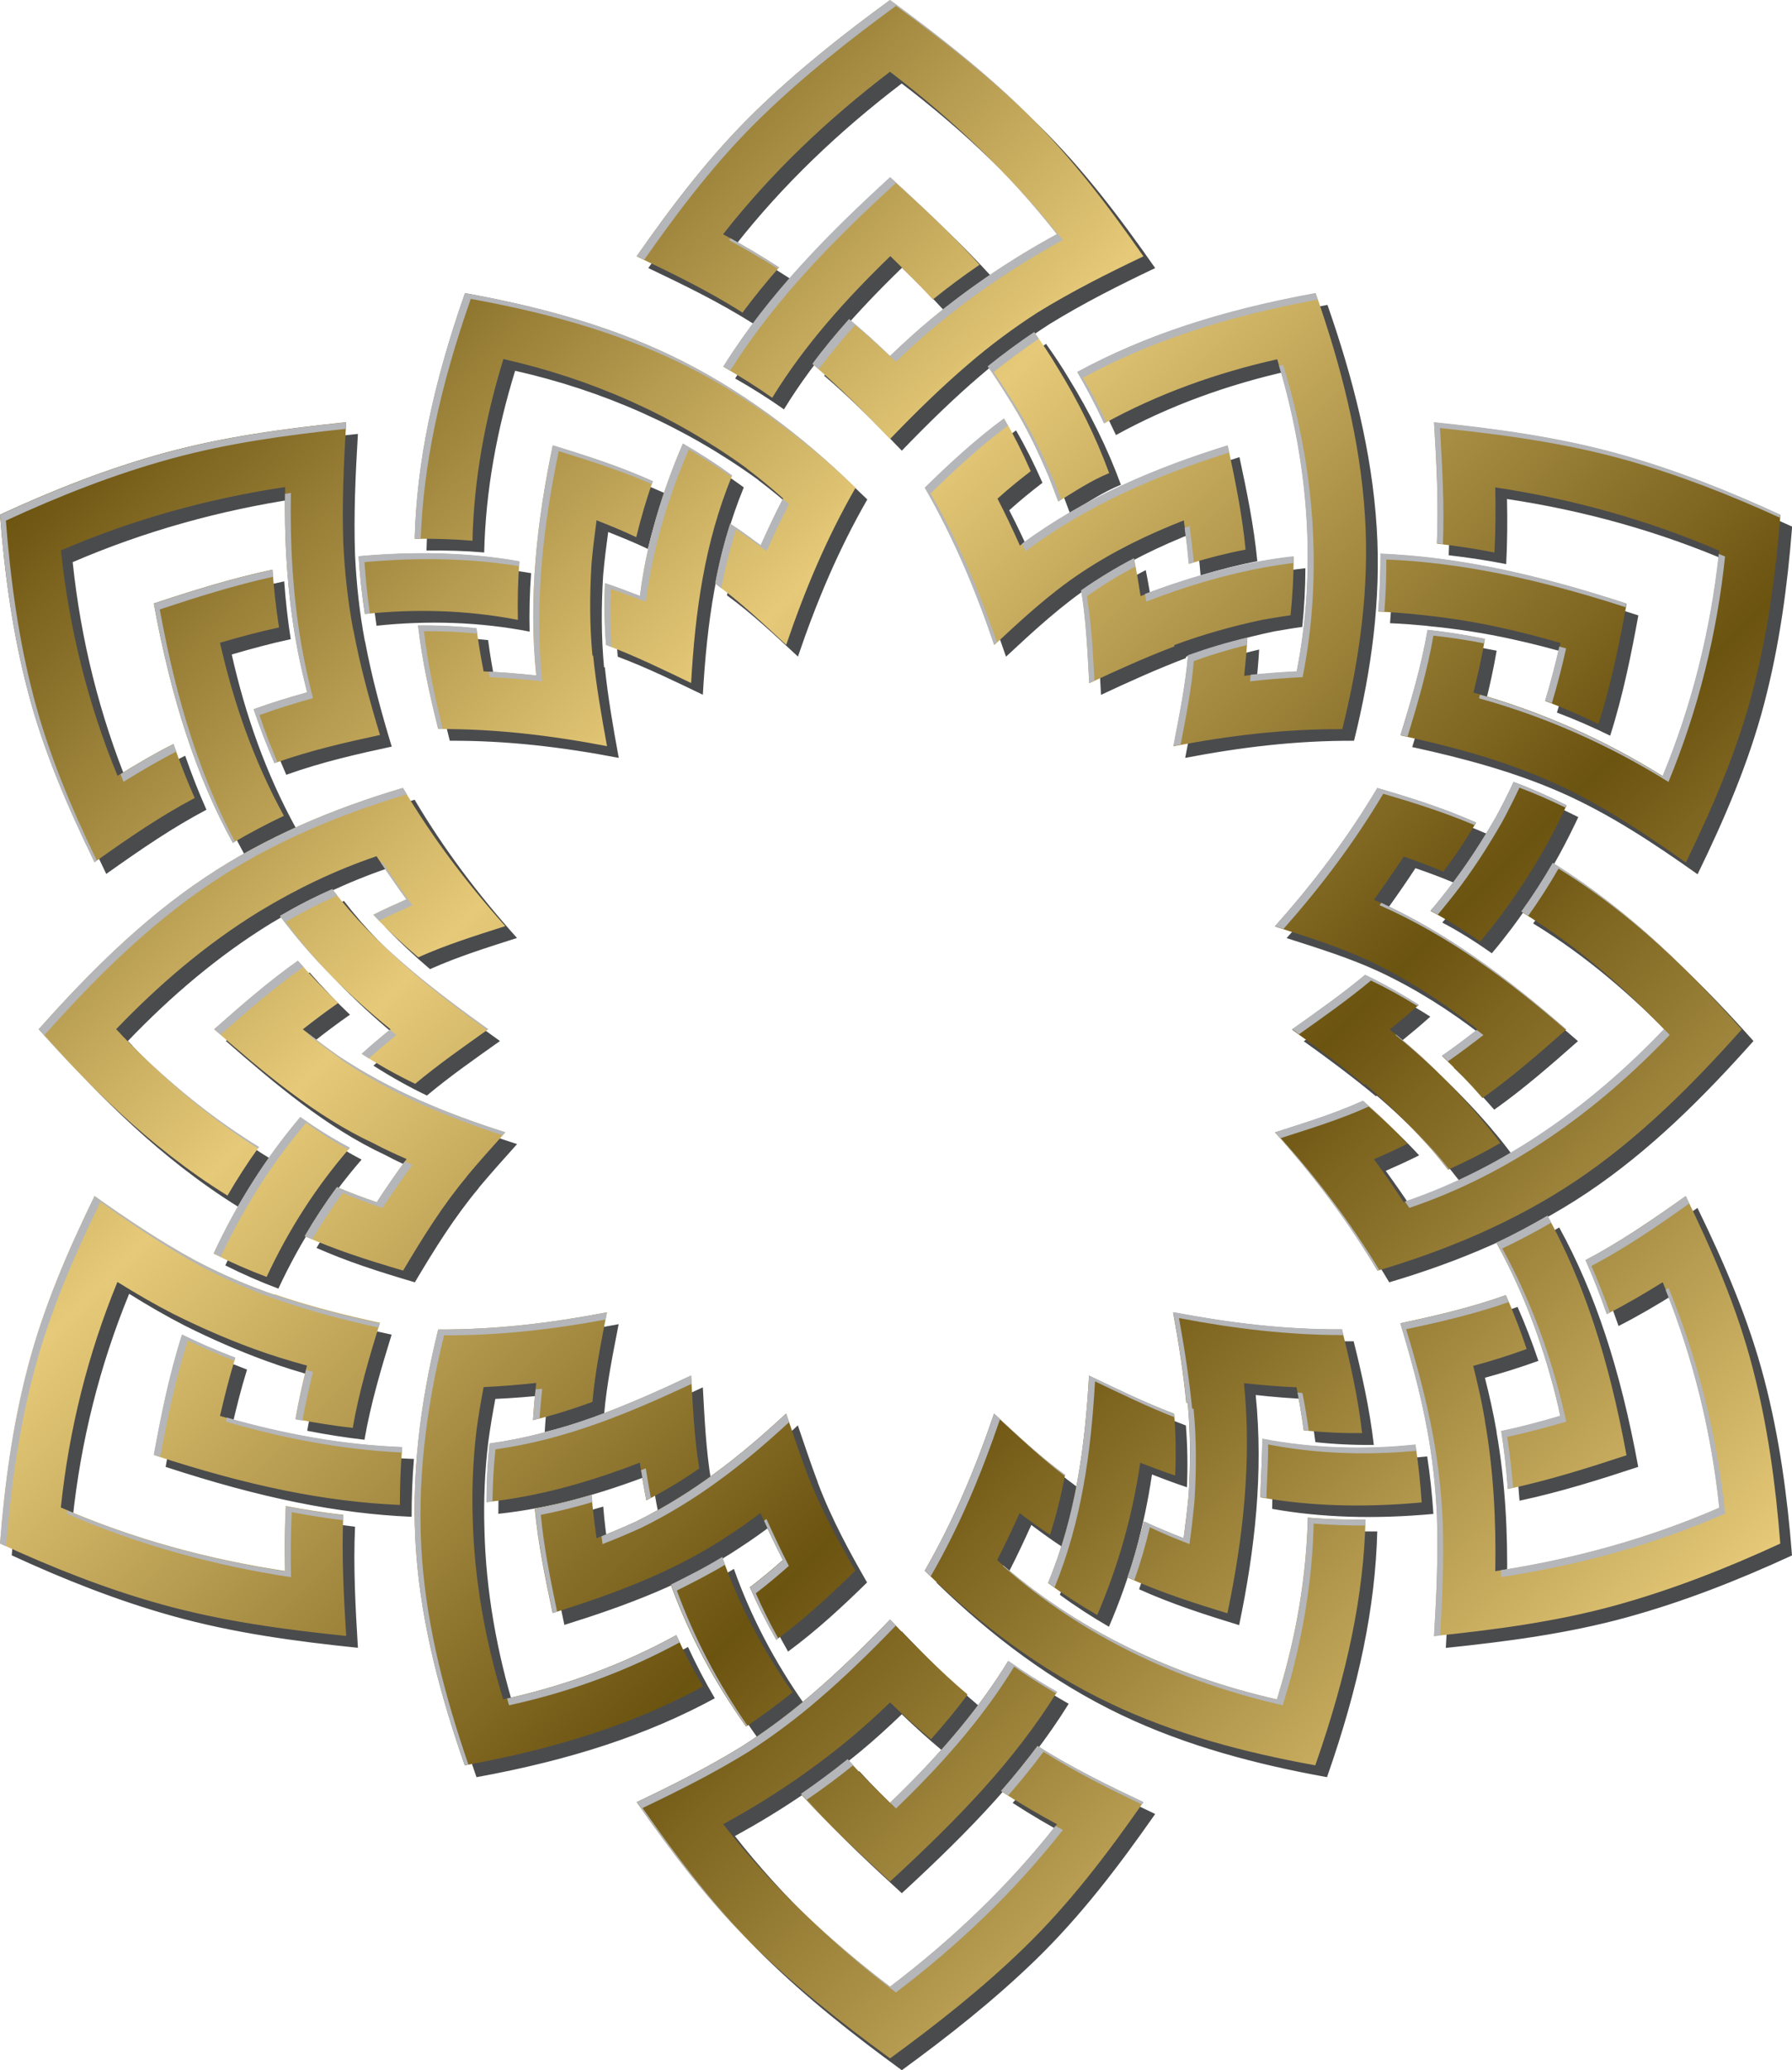 <svg xmlns="http://www.w3.org/2000/svg" xmlns:xlink="http://www.w3.org/1999/xlink" width="155.81" height="180" viewBox="0 0 155.81 180"><defs><style>.cls-1{fill:#4a4b4d;}.cls-1,.cls-2{mix-blend-mode:hard-light;}.cls-3{fill:none;isolation:isolate;}.cls-4{fill:url(#_6);}.cls-2{fill:#b4b6ba;}</style><linearGradient id="_6" x1="16.33" y1="28.43" x2="138.46" y2="150.55" gradientUnits="userSpaceOnUse"><stop offset="0" stop-color="#6b5310"></stop><stop offset=".31" stop-color="#e6ca79"></stop><stop offset=".66" stop-color="#6b5310"></stop><stop offset="1" stop-color="#e6ca79"></stop></linearGradient></defs><g class="cls-3"><g id="Layer_2"><g id="_1"><path class="cls-1" d="m131.02,137.65c6.72-1.02,13.25-2.8,19.49-5.52-.71-6.77-2.34-13.32-4.92-19.61-1.59.99-3.19,1.93-4.86,2.78-.56-1.61-1.18-3.19-1.85-4.7,2.96-1.56,5.63-3.39,8.71-5.57,2.34,4.81,4.46,9.72,5.81,14.91,1.31,5.01,2.01,10.16,2.41,15.31-4.66,2.15-9.44,4.03-14.39,5.39-5.14,1.41-10.42,2.1-15.71,2.65.22-3.67.37-7.09.25-10.52-.12-2.52-.39-5.04-.86-7.52-.59-3.18-1.44-6.24-2.32-9.16,2.89-.62,6.08-1.34,9.17-2.45.67,1.52,1.27,3.08,1.81,4.69-1.53.56-3.08,1.04-4.65,1.47.39,1.54.74,3.09,1.01,4.66v.07c.76,4.33.99,8.73.91,13.12Zm-52.61,4.2c-2.35,2.44-4.54,4.57-6.8,6.5-1.91,1.64-3.92,3.14-6.03,4.5-2.97,1.83-6.05,3.38-9.2,4.88,3.05,4.37,6.26,8.62,10.06,12.37,3.7,3.64,7.78,6.86,11.97,9.91,4.06-2.96,8.01-6.08,11.62-9.58,3.95-3.83,7.26-8.19,10.41-12.7-2.94-1.39-6.18-2.96-9.21-4.89-.96,1.29-2.01,2.59-3.18,3.93,1.58,1.03,3.21,1.98,4.87,2.88-4.2,5.36-9.09,10.01-14.51,14.13-5.42-4.12-10.31-8.77-14.51-14.13,3.88-2.12,7.54-4.57,10.94-7.38,1.23-1.02,2.41-2.1,3.57-3.21,1.15,1.11,2.34,2.18,3.56,3.2,1.11-1.25,2.19-2.54,3.18-3.89-2.45-2.07-4.72-4.4-6.75-6.52Zm33.81,6.39l-.17.56c-9-2.05-17.41-5.97-24.33-12.12.69-1.34,1.33-2.71,1.95-4.08.87.65,1.74,1.29,2.65,1.88.54-1.71.98-3.45,1.3-5.21-2.2-1.6-4.18-3.47-6.17-5.32-1.63,4.79-3.5,9.27-6.03,13.66,4.75,4.63,10.1,8.66,16.1,11.52,5.64,2.69,11.73,4.29,17.86,5.4,2.81-8.03,4.2-14.85,4.37-21.37-1.67.02-3.36-.03-5.02-.17-.12,5-.96,10.12-2.52,15.24Zm5.48-31.61c-5,.03-9.78-.56-14.68-1.49.5,2.74.9,5.33,1.14,7.85l.13.05c.25,2.66.24,5.3.08,7.97-.12,1.26-.27,2.52-.44,3.78-1.16-.46-2.32-.93-3.45-1.46-.4,1.64-.87,3.27-1.44,4.86,2.87,1.3,5.93,2.27,8.7,3.12,1.38-6.62,2.12-13.26,1.44-20.01,1.52.17,3.04.29,4.57.36.24,1.24.46,2.49.62,3.74,1.69.18,3.39.26,5.08.24-.36-3.13-1.04-6.16-1.75-9Zm-92.83-3.03c-2.38-.81-4.7-1.83-6.92-3-3.08-1.69-5.98-3.64-8.71-5.58-2.34,4.81-4.46,9.72-5.81,14.91-1.31,5.01-2.01,10.16-2.41,15.31,4.53,2.09,9.19,3.94,14,5.28,5.27,1.47,10.67,2.2,16.1,2.76-.21-3.45-.41-7-.25-10.53-1.72-.2-3.36-.45-5-.77-.1,1.88-.11,3.77-.07,5.65-6.72-1.02-13.25-2.8-19.49-5.52.71-6.77,2.34-13.32,4.92-19.61,1.59.99,3.2,1.93,4.86,2.78,2.26,1.13,4.56,2.14,6.93,3.01,1.54.57,3.11,1.05,4.69,1.48-.39,1.54-.73,3.08-1,4.64,1.67.33,3.33.59,4.98.78.54-3.13,1.45-6.18,2.36-9.14-2.98-.65-6.08-1.42-9.18-2.49Zm20.47,35.06l-.57.13c-1.57-5.13-2.52-10.42-2.65-15.79-.08-2.53.03-5.08.33-7.59.17-1.27.38-2.52.62-3.77,1.53-.07,3.05-.19,4.57-.36-.11,1.08-.22,2.16-.28,3.24,1.76-.43,3.48-.97,5.17-1.59.23-2.62.76-5.2,1.26-7.79-4.9.94-9.68,1.51-14.67,1.49-1.57,6.37-2.41,12.92-1.91,19.49.48,6.32,2.14,12.45,4.22,18.41,8.28-1.51,14.9-3.7,20.72-6.86-.85-1.44-1.63-2.94-2.33-4.46-4.48,2.46-9.34,4.29-14.49,5.46Zm25.76-19.78c-.62-1.63-1.16-3.29-1.73-4.94-4.03,3.75-8.09,6.93-13.04,9.39-1.13.52-2.28,1-3.44,1.45-.18-1.26-.34-2.51-.44-3.78-1.62.49-3.28.91-4.93,1.24.29,3.05.92,6.09,1.55,9.05,5.34-1.66,10.75-3.67,15.41-6.82.91-.59,1.79-1.22,2.66-1.88.62,1.38,1.26,2.74,1.95,4.08-.93.83-1.89,1.62-2.87,2.38.67,1.54,1.44,3.06,2.3,4.56,2.54-1.87,4.8-3.98,6.87-6.01-1.47-2.56-3.1-5.52-4.3-8.72ZM31.73,55.78c-.47-2.48-.74-5.01-.86-7.53-.12-3.43.03-6.85.25-10.52-5.29.55-10.57,1.25-15.71,2.65-4.95,1.35-9.74,3.24-14.39,5.39.4,5.16,1.1,10.3,2.41,15.31,1.35,5.19,3.47,10.1,5.81,14.91,3.07-2.18,5.75-4.02,8.71-5.58-.67-1.51-1.29-3.09-1.85-4.7-1.67.84-3.27,1.79-4.86,2.77-2.59-6.29-4.21-12.84-4.92-19.6,6.25-2.69,12.76-4.5,19.49-5.52-.09,4.41.16,8.84.91,13.19.27,1.57.62,3.12,1.01,4.66-1.57.44-3.12.91-4.65,1.47.54,1.61,1.14,3.17,1.81,4.69,3.09-1.11,6.28-1.83,9.17-2.45-.88-2.91-1.73-5.98-2.32-9.16Zm-20.19,35.17l-.42-.43c3.73-3.89,7.82-7.39,12.42-10.22,3.24-1.97,6.63-3.6,10.22-4.82.83,1.27,1.7,2.52,2.59,3.75-.97.43-1.93.86-2.88,1.34,1.23,1.3,2.54,2.53,3.92,3.7,2.45-1.1,5.01-1.89,7.56-2.71-3.38-3.79-6.31-7.66-8.9-12.02-6.06,1.8-11.94,4.26-17.2,7.79-5.46,3.65-10.12,8.31-14.47,13.2,4.08,4.58,9.56,10.22,16.42,14.46.84-1.45,1.75-2.86,2.73-4.22-4.21-2.58-8.24-5.88-11.99-9.8Zm30.07,12.35c1.09-1.3,2.22-2.56,3.35-3.82-5.21-1.67-9.94-3.61-14.52-6.65-1.05-.74-2.08-1.52-3.09-2.31,1.01-.79,2.03-1.56,3.08-2.29-1.23-1.16-2.4-2.4-3.51-3.67-2.56,1.81-4.96,3.91-7.28,5.96,4.22,3.68,8.74,7.53,13.85,9.91.93.5,1.9.94,2.88,1.37-.89,1.23-1.76,2.48-2.59,3.75-1.17-.39-2.32-.83-3.45-1.31-1.02,1.37-1.95,2.79-2.81,4.27,2.61,1.16,5.35,2.05,8.55,2.99,1.71-2.88,3.44-5.67,5.56-8.2Zm36.8-64.11c2.35-2.44,4.54-4.57,6.8-6.5,1.9-1.64,3.92-3.14,6.03-4.5,2.97-1.83,6.05-3.38,9.2-4.88-3.05-4.37-6.26-8.62-10.07-12.36-3.7-3.64-7.78-6.86-11.97-9.92-4.06,2.96-8.01,6.09-11.62,9.59-3.95,3.83-7.27,8.19-10.41,12.69,2.94,1.4,6.18,2.96,9.21,4.89.96-1.3,2.01-2.59,3.18-3.93-1.58-1.03-3.21-1.98-4.87-2.88,4.2-5.36,9.1-10,14.51-14.13,5.41,4.13,10.31,8.77,14.51,14.13-3.88,2.11-7.54,4.57-10.94,7.38-1.23,1.02-2.41,2.1-3.57,3.21-1.15-1.11-2.34-2.18-3.56-3.2-1.11,1.25-2.19,2.54-3.18,3.89,2.45,2.08,4.72,4.4,6.75,6.52Zm-12.5,2.54c1.1.83,2.17,1.71,3.2,2.63-.7,1.34-1.33,2.71-1.95,4.08-.87-.65-1.74-1.29-2.65-1.88-.54,1.71-.98,3.45-1.3,5.21,2.2,1.6,4.18,3.48,6.17,5.32,1.63-4.79,3.51-9.27,6.03-13.66-4.75-4.62-10.1-8.66-16.1-11.52-5.64-2.69-11.73-4.29-17.86-5.4-2.81,8.03-4.21,14.85-4.37,21.36,1.76-.02,3.43.03,5.02.17.12-5.38,1.11-10.67,2.69-15.8,7.69,1.74,14.75,4.86,21.14,9.49Zm-26.79,22.68c5-.02,9.77.55,14.68,1.49-.5-2.7-.94-5.29-1.21-7.87l-.07-.02c-.25-2.65-.24-5.31-.08-7.97.11-1.26.27-2.52.44-3.78,1.16.46,2.32.93,3.45,1.47.4-1.64.87-3.27,1.44-4.86-2.87-1.3-5.93-2.27-8.7-3.12-1.38,6.62-2.13,13.26-1.44,20.01-1.52-.17-3.04-.29-4.57-.36-.24-1.24-.46-2.49-.62-3.74-1.69-.18-3.39-.26-5.08-.24.36,3.13,1.04,6.16,1.75,9Zm17.65-12.35l-.11.78c-1.01-.39-2.01-.77-3.04-1.11-.08,1.82-.05,3.63.09,5.37,2.53.95,4.97,2.14,7.4,3.31.36-6.26,1.16-12.18,3.56-18.03-1.36-1-2.8-1.93-4.27-2.78-1.82,4.22-3.04,8.4-3.63,12.46Zm-24.03,2.35c4.43-.47,8.93-.34,13.31.51-.04-1.68,0-3.38.13-5.08-4.26-.75-8.91-.9-13.98-.44.11,1.7.29,3.38.54,5.01Zm-7.03,17.56c-2.59-4.72-4.38-9.81-5.56-15.06,1.7-.5,3.4-.96,5.13-1.33-.25-1.6-.44-3.26-.57-5.03-3.52.75-6.9,1.81-10.32,2.94,1.55,8.47,3.74,15.12,6.87,20.82,1.43-.84,2.92-1.63,4.44-2.35Zm4.2,6.37c-1.55.68-3.07,1.46-4.55,2.33,2.75,3.71,6.04,6.94,9.62,9.85-.85.69-1.7,1.4-2.51,2.14,1.56,1,3.09,1.85,4.65,2.6,2.03-1.7,4.2-3.21,6.35-4.74-5.03-3.6-9.82-7.29-13.56-12.18Zm-5.71,33.72c1.92-4.14,4.36-7.91,7.24-11.23-1.36-.71-2.79-1.59-4.31-2.67-2.97,3.51-5.51,7.5-7.54,11.87,1.47.74,3.02,1.42,4.61,2.02Zm11.59,19.82c0-1.66.06-3.34.2-5.02-5.39-.2-10.68-1.21-15.84-2.72.39-1.7.81-3.38,1.33-5.05-1.62-.62-3.18-1.29-4.63-2-1.14,3.57-1.86,7.23-2.45,10.46,8.28,2.71,14.93,4.06,21.39,4.34Zm7.8-5.34c-.18,1.71-.27,3.42-.26,5.09,4.6-.49,9.02-1.77,13.32-3.43.17,1.1.35,2.19.57,3.28,1.62-.84,3.16-1.77,4.6-2.77-.44-2.67-.56-5.38-.71-8.08-5.64,2.66-11.26,5.05-17.53,5.91Zm22.3,24.61c1.37-.92,2.73-1.92,4.04-2.98-2.54-3.62-4.64-7.57-6.12-11.75-1.44.89-2.95,1.65-4.46,2.4,1.58,4.32,3.78,8.46,6.54,12.32Zm12.96,6.2l-.44.43c-1.26-1.23-2.51-2.47-3.7-3.77-1.3,1.05-2.67,2.06-4.06,3.02,2.49,2.73,5.25,5.29,7.76,7.59,6.01-5.53,10.8-10.51,14.51-16.47-1.46-.83-2.88-1.73-4.25-2.69-2.38,3.89-5.6,7.79-9.83,11.9Zm13.3-18.68c1.36,1,2.8,1.93,4.27,2.78,1.83-4.25,3.07-8.66,3.74-13.24,1.01.39,2.01.77,3.04,1.11.08-1.82.05-3.62-.09-5.37-2.53-.95-4.96-2.15-7.4-3.31-.36,6.26-1.16,12.18-3.56,18.03Zm31.94-12.03c-4.57.48-9.1.31-13.32-.51.01,1.69-.14,3.38-.16,5.07,4.27.76,8.93.91,14.02.44-.11-1.7-.29-3.38-.54-5.01Zm12.46-3.08l.13.58c-1.7.5-3.4.96-5.13,1.32.25,1.6.44,3.26.57,5.03,3.53-.75,7.02-1.85,10.32-2.94-1.55-8.47-3.74-15.12-6.87-20.82-1.43.84-2.92,1.63-4.44,2.35,2.41,4.38,4.23,9.25,5.43,14.48Zm-6.85-25.39c-1.66-1.95-3.44-3.76-5.33-5.49-.82-.74-1.66-1.45-2.52-2.15.85-.69,1.7-1.4,2.51-2.13-1.5-.96-3.05-1.83-4.65-2.6-2.03,1.69-4.19,3.21-6.35,4.74,2.16,1.54,4.26,3.11,6.27,4.78l.09-.04c2.02,1.72,3.89,3.57,5.66,5.55.53.61,1.04,1.24,1.54,1.89,1.56-.7,3.08-1.47,4.55-2.32-.55-.75-1.14-1.49-1.77-2.22Zm1.44-26.19c-1.27,2.22-2.65,4.35-4.22,6.37-.5.63-.99,1.27-1.52,1.87,1.32.69,2.72,1.55,4.31,2.67.61-.71,1.19-1.46,1.76-2.21,1.5-2.02,2.89-4.14,4.1-6.35.58-1.06,1.13-2.16,1.66-3.28-1.5-.76-3.02-1.44-4.6-2.03-.47,1.01-.97,2-1.49,2.96Zm-7.04-17.55c2.51.24,5.01.62,7.47,1.17,1.73.38,3.43.82,5.13,1.32-.39,1.7-.81,3.38-1.33,5.04,1.57.59,3.12,1.27,4.63,2.01,1.14-3.57,1.86-7.23,2.45-10.46-8.28-2.71-14.93-4.06-21.39-4.34,0,1.67-.06,3.36-.2,5.02,1.07.04,2.16.13,3.24.23Zm-13.44-4.6c-3.59.65-7.07,1.7-10.47,3.01-.17-1.09-.35-2.19-.57-3.27-1.59.83-3.12,1.76-4.59,2.79.44,2.67.55,5.37.7,8.06,2.45-1.15,4.89-2.25,7.39-3.2v-.12c2.52-.93,5.07-1.65,7.68-2.2.8-.13,1.61-.28,2.43-.39.17-1.68.27-3.38.27-5.1-.94.1-1.88.24-2.83.41Zm-21.62-13.65c1.22,1.97,2.22,4.07,3.13,6.2.3.77.6,1.53.86,2.25,1.4-.87,2.9-1.86,4.43-2.48-1.18-3.22-2.73-6.33-4.53-9.24-.61-1.03-1.28-2.03-1.98-3.01-1.37.92-2.72,1.92-4.04,2.98.63.9,1.21,1.81,1.77,2.73,0,0,.36.57.36.57Zm-20.88-.58c2.81-4.59,6.42-8.59,10.27-12.32,1.26,1.23,2.51,2.47,3.7,3.77,1.3-1.05,2.67-2.07,4.06-3.02-2.36-2.6-4.92-5-7.76-7.59-5.2,4.76-10.51,10.05-14.51,16.47,1.46.83,2.89,1.73,4.25,2.69Zm87.66,10.19c-4.53-2.09-9.19-3.94-14.01-5.28-5.27-1.47-10.67-2.2-16.1-2.76.21,3.45.41,7,.25,10.53,1.72.2,3.37.45,5,.77.1-1.89.11-3.77.07-5.66,6.72,1.01,13.24,2.82,19.49,5.52-.71,6.76-2.33,13.32-4.92,19.6-5.15-3.21-10.62-5.64-16.47-7.27.39-1.54.73-3.09,1-4.66-1.67-.34-3.33-.6-4.98-.78-.54,3.14-1.45,6.19-2.36,9.16,4.41.96,8.8,2.13,12.94,3.95,4.24,1.87,8.1,4.44,11.87,7.11,2.34-4.81,4.46-9.72,5.81-14.91,1.31-5.01,2.01-10.16,2.41-15.31Zm-22.51,34.51c4.6,2.81,8.69,6.34,12.41,10.22-6.34,6.65-13.89,12.08-22.64,15.04-.83-1.27-1.7-2.52-2.59-3.75.97-.43,1.95-.87,2.9-1.35-1.18-1.28-2.45-2.5-3.86-3.72-2.47,1.12-5.07,1.92-7.64,2.74,3.38,3.79,6.31,7.66,8.9,12.02,6.06-1.79,11.93-4.26,17.2-7.78,5.46-3.65,10.12-8.32,14.47-13.2-4.08-4.58-9.56-10.22-16.42-14.46-.85,1.48-1.77,2.9-2.73,4.23Zm-4.45,9.73l.64.5c-1.02.79-2.04,1.57-3.1,2.3,1.24,1.17,2.43,2.4,3.52,3.66,2.56-1.81,4.96-3.91,7.28-5.96-5.12-4.47-10.48-8.53-16.72-11.29.89-1.23,1.76-2.48,2.59-3.75,1.17.4,2.32.83,3.45,1.31.98-1.3,1.92-2.7,2.84-4.26-2.9-1.29-5.91-2.22-8.58-3-2.6,4.37-5.53,8.23-8.91,12.03,2.73.88,5.47,1.72,8.07,2.93,3.17,1.49,6.15,3.38,8.91,5.53Zm-31.85-52.19c4.72-2.6,9.8-4.41,15.06-5.59,2.71,8.81,3.49,18.08,1.7,27.16-1.53.07-3.05.19-4.57.36.11-1.09.22-2.19.28-3.29-1.69.39-3.42.91-5.16,1.53-.23,2.66-.77,5.28-1.27,7.89,4.9-.94,9.68-1.51,14.68-1.49,1.51-6.09,2.37-12.29,1.97-18.56-.42-6.62-2.1-13.09-4.28-19.34-8.28,1.51-14.9,3.7-20.72,6.86.81,1.37,1.59,2.87,2.33,4.46Zm-15.57,5.6c2.52,4.39,4.41,8.87,6.03,13.66,2.42-2.25,4.82-4.48,7.58-6.31,2.79-1.86,5.78-3.31,8.9-4.53.18,1.26.34,2.52.44,3.78,1.66-.51,3.31-.93,4.93-1.24-.29-3.05-.92-6.1-1.55-9.05-6.47,2.01-12.62,4.63-18.07,8.7-.62-1.38-1.25-2.74-1.95-4.08.93-.84,1.9-1.63,2.89-2.39-.74-1.69-1.5-3.19-2.3-4.56-2.54,1.88-4.81,3.99-6.88,6.02Z"></path><path class="cls-4" d="m130,136.62c6.72-1.02,13.25-2.8,19.49-5.52-.71-6.77-2.34-13.32-4.92-19.61-1.59.99-3.19,1.93-4.86,2.78-.56-1.61-1.18-3.19-1.85-4.7,2.96-1.56,5.63-3.39,8.71-5.57,2.34,4.81,4.46,9.72,5.81,14.91,1.31,5.01,2.01,10.16,2.41,15.31-4.66,2.15-9.44,4.03-14.39,5.39-5.14,1.41-10.42,2.1-15.71,2.65.22-3.67.37-7.09.25-10.52-.12-2.52-.39-5.04-.86-7.52-.59-3.18-1.44-6.24-2.32-9.16,2.89-.62,6.08-1.34,9.17-2.45.67,1.52,1.27,3.08,1.81,4.69-1.53.56-3.08,1.04-4.65,1.47.39,1.54.74,3.09,1.01,4.66v.07c.76,4.33.99,8.73.91,13.12Zm-52.61,4.2c-2.35,2.44-4.54,4.57-6.8,6.5-1.91,1.64-3.92,3.14-6.03,4.5-2.97,1.83-6.05,3.38-9.2,4.88,3.05,4.37,6.26,8.62,10.06,12.37,3.7,3.64,7.78,6.86,11.97,9.91,4.06-2.96,8.01-6.08,11.62-9.58,3.95-3.83,7.26-8.19,10.41-12.7-2.94-1.39-6.18-2.96-9.21-4.89-.96,1.29-2.01,2.59-3.18,3.93,1.58,1.03,3.21,1.98,4.87,2.88-4.2,5.36-9.09,10.01-14.51,14.13-5.42-4.12-10.31-8.77-14.51-14.13,3.88-2.12,7.54-4.57,10.94-7.38,1.23-1.02,2.41-2.1,3.57-3.21,1.15,1.11,2.34,2.18,3.56,3.2,1.11-1.25,2.19-2.54,3.18-3.89-2.45-2.07-4.72-4.4-6.75-6.52Zm33.81,6.39l-.17.56c-9-2.05-17.41-5.97-24.33-12.12.69-1.34,1.33-2.71,1.95-4.08.87.65,1.74,1.29,2.65,1.88.54-1.71.98-3.45,1.3-5.21-2.2-1.6-4.18-3.47-6.17-5.32-1.63,4.79-3.51,9.27-6.03,13.66,4.75,4.63,10.1,8.66,16.1,11.52,5.64,2.69,11.73,4.29,17.86,5.4,2.81-8.03,4.21-14.85,4.37-21.37-1.67.02-3.36-.03-5.02-.17-.12,5-.96,10.12-2.52,15.24Zm5.48-31.61c-5,.03-9.78-.56-14.68-1.49.5,2.74.9,5.33,1.14,7.85l.13.05c.25,2.66.24,5.3.08,7.97-.12,1.26-.27,2.52-.44,3.78-1.16-.45-2.32-.93-3.45-1.46-.4,1.64-.87,3.27-1.44,4.86,2.87,1.3,5.93,2.27,8.7,3.12,1.38-6.62,2.12-13.26,1.44-20.01,1.52.17,3.04.29,4.57.36.24,1.24.46,2.49.62,3.74,1.69.18,3.39.26,5.08.24-.36-3.13-1.04-6.16-1.75-9Zm-92.83-3.03c-2.38-.81-4.7-1.83-6.92-3-3.08-1.69-5.98-3.64-8.71-5.58-2.34,4.81-4.46,9.72-5.81,14.91-1.31,5.01-2.01,10.16-2.41,15.31,4.53,2.09,9.19,3.94,14,5.28,5.27,1.47,10.67,2.2,16.1,2.76-.21-3.45-.41-7-.25-10.53-1.72-.2-3.36-.45-5-.77-.1,1.88-.11,3.77-.07,5.65-6.72-1.02-13.25-2.8-19.49-5.52.71-6.77,2.34-13.32,4.92-19.61,1.59.99,3.2,1.93,4.86,2.78,2.26,1.13,4.56,2.14,6.93,3.01,1.54.57,3.11,1.05,4.69,1.48-.39,1.54-.73,3.08-1,4.64,1.67.33,3.33.59,4.98.78.54-3.13,1.45-6.18,2.36-9.14-2.98-.65-6.08-1.42-9.18-2.49Zm20.47,35.06l-.57.13c-1.57-5.13-2.52-10.42-2.65-15.79-.08-2.53.03-5.08.33-7.59.17-1.27.38-2.52.62-3.77,1.53-.07,3.05-.19,4.57-.36-.11,1.08-.22,2.16-.28,3.24,1.76-.43,3.48-.97,5.17-1.59.23-2.62.76-5.2,1.26-7.79-4.9.94-9.68,1.51-14.67,1.49-1.57,6.37-2.41,12.92-1.91,19.49.48,6.31,2.14,12.45,4.22,18.41,8.28-1.51,14.9-3.7,20.72-6.86-.85-1.44-1.63-2.94-2.33-4.46-4.48,2.46-9.34,4.29-14.49,5.46Zm25.76-19.78c-.62-1.63-1.16-3.29-1.73-4.94-4.03,3.75-8.09,6.93-13.04,9.39-1.13.52-2.28,1-3.44,1.45-.18-1.26-.34-2.51-.44-3.78-1.62.49-3.28.91-4.93,1.24.29,3.05.92,6.09,1.55,9.05,5.34-1.66,10.75-3.67,15.41-6.82.91-.59,1.79-1.22,2.66-1.88.62,1.38,1.26,2.74,1.95,4.08-.93.83-1.89,1.62-2.87,2.38.67,1.54,1.44,3.06,2.3,4.56,2.54-1.87,4.8-3.98,6.87-6.01-1.47-2.56-3.1-5.52-4.3-8.72ZM30.71,54.76c-.47-2.48-.74-5.01-.86-7.53-.12-3.43.03-6.85.25-10.52-5.29.55-10.57,1.25-15.71,2.65-4.95,1.35-9.74,3.24-14.39,5.39.4,5.16,1.1,10.3,2.41,15.31,1.35,5.19,3.47,10.1,5.81,14.91,3.07-2.18,5.75-4.02,8.71-5.58-.67-1.51-1.29-3.09-1.85-4.7-1.67.84-3.27,1.79-4.86,2.77-2.59-6.29-4.21-12.84-4.92-19.6,6.25-2.69,12.76-4.5,19.49-5.51-.09,4.41.16,8.84.91,13.19.27,1.57.62,3.12,1.01,4.66-1.57.44-3.12.91-4.65,1.47.54,1.61,1.14,3.17,1.81,4.69,3.09-1.11,6.28-1.83,9.17-2.45-.88-2.91-1.73-5.98-2.32-9.16Zm-20.19,35.17l-.42-.44c3.73-3.89,7.82-7.39,12.42-10.22,3.24-1.97,6.63-3.6,10.22-4.82.83,1.27,1.7,2.52,2.59,3.75-.97.43-1.93.86-2.88,1.34,1.23,1.3,2.54,2.53,3.92,3.7,2.45-1.1,5.01-1.89,7.56-2.71-3.38-3.79-6.31-7.66-8.9-12.02-6.06,1.8-11.94,4.26-17.2,7.79-5.46,3.65-10.12,8.31-14.47,13.2,4.08,4.58,9.56,10.22,16.42,14.46.84-1.45,1.75-2.86,2.73-4.22-4.21-2.58-8.24-5.88-11.99-9.8Zm30.07,12.35c1.09-1.3,2.22-2.56,3.35-3.82-5.21-1.67-9.94-3.61-14.52-6.65-1.05-.74-2.08-1.52-3.09-2.31,1.01-.79,2.03-1.56,3.08-2.29-1.23-1.16-2.4-2.4-3.51-3.67-2.56,1.81-4.96,3.91-7.28,5.96,4.22,3.68,8.74,7.53,13.85,9.91.93.5,1.9.94,2.88,1.37-.89,1.23-1.76,2.48-2.59,3.75-1.17-.39-2.32-.83-3.45-1.31-1.02,1.37-1.95,2.79-2.81,4.27,2.61,1.16,5.35,2.05,8.55,2.99,1.71-2.88,3.44-5.67,5.56-8.2Zm36.8-64.11c2.35-2.44,4.54-4.57,6.8-6.5,1.9-1.64,3.92-3.14,6.03-4.5,2.97-1.83,6.05-3.38,9.2-4.88-3.05-4.37-6.26-8.62-10.07-12.36-3.7-3.64-7.78-6.86-11.97-9.92-4.06,2.96-8.01,6.09-11.62,9.59-3.95,3.83-7.27,8.19-10.41,12.69,2.94,1.4,6.18,2.96,9.21,4.89.96-1.3,2.01-2.59,3.18-3.93-1.58-1.03-3.21-1.98-4.87-2.88,4.2-5.36,9.1-10,14.51-14.13,5.41,4.13,10.31,8.77,14.51,14.13-3.88,2.11-7.54,4.57-10.94,7.38-1.23,1.02-2.41,2.1-3.57,3.21-1.15-1.11-2.34-2.18-3.56-3.2-1.11,1.25-2.19,2.54-3.18,3.89,2.45,2.08,4.72,4.4,6.75,6.52Zm-12.5,2.54c1.1.83,2.17,1.71,3.2,2.63-.7,1.34-1.33,2.71-1.95,4.08-.87-.65-1.74-1.29-2.65-1.88-.54,1.71-.98,3.45-1.3,5.21,2.2,1.6,4.18,3.48,6.17,5.32,1.63-4.79,3.51-9.27,6.03-13.66-4.75-4.62-10.1-8.66-16.1-11.52-5.64-2.69-11.73-4.29-17.86-5.4-2.81,8.03-4.2,14.85-4.37,21.36,1.76-.02,3.43.03,5.02.17.12-5.37,1.11-10.67,2.69-15.8,7.69,1.74,14.75,4.86,21.14,9.49Zm-26.79,22.68c5-.02,9.77.55,14.68,1.49-.5-2.7-.94-5.29-1.21-7.87l-.06-.02c-.25-2.65-.24-5.31-.08-7.97.11-1.26.27-2.52.44-3.78,1.16.46,2.32.93,3.45,1.47.4-1.64.87-3.27,1.44-4.86-2.87-1.3-5.93-2.27-8.7-3.12-1.38,6.62-2.13,13.26-1.44,20.01-1.52-.17-3.04-.29-4.57-.36-.24-1.24-.46-2.49-.62-3.74-1.69-.18-3.39-.26-5.08-.24.36,3.13,1.04,6.16,1.75,9Zm17.65-12.35l-.11.78c-1.01-.39-2.01-.77-3.04-1.11-.08,1.82-.05,3.63.09,5.37,2.53.95,4.97,2.14,7.4,3.31.36-6.26,1.16-12.18,3.56-18.03-1.36-1-2.8-1.93-4.28-2.78-1.82,4.22-3.04,8.4-3.63,12.46Zm-24.03,2.35c4.43-.47,8.93-.34,13.31.51-.04-1.68,0-3.38.13-5.08-4.26-.75-8.91-.9-13.98-.44.11,1.7.29,3.38.54,5.01Zm-7.03,17.56c-2.59-4.72-4.38-9.81-5.56-15.06,1.7-.5,3.4-.96,5.13-1.33-.25-1.6-.44-3.26-.57-5.03-3.52.75-6.9,1.81-10.32,2.94,1.55,8.47,3.74,15.12,6.87,20.82,1.43-.84,2.92-1.63,4.44-2.35Zm4.2,6.37c-1.55.68-3.07,1.46-4.55,2.33,2.75,3.71,6.04,6.94,9.62,9.85-.85.69-1.7,1.4-2.51,2.14,1.56,1,3.09,1.85,4.65,2.6,2.03-1.7,4.2-3.21,6.35-4.74-5.03-3.6-9.82-7.29-13.56-12.18Zm-5.71,33.72c1.92-4.14,4.36-7.91,7.24-11.23-1.36-.71-2.79-1.59-4.31-2.67-2.97,3.51-5.51,7.5-7.54,11.87,1.47.74,3.02,1.42,4.61,2.02Zm11.59,19.82c0-1.66.06-3.34.2-5.02-5.39-.2-10.68-1.21-15.84-2.72.39-1.7.81-3.38,1.33-5.05-1.62-.62-3.18-1.29-4.63-2.01-1.14,3.57-1.86,7.23-2.45,10.46,8.28,2.71,14.93,4.06,21.39,4.34Zm7.8-5.34c-.18,1.71-.27,3.42-.26,5.09,4.6-.49,9.02-1.77,13.32-3.43.17,1.1.35,2.19.57,3.28,1.62-.84,3.16-1.77,4.6-2.77-.44-2.67-.56-5.38-.71-8.08-5.64,2.66-11.26,5.05-17.53,5.91Zm22.3,24.61c1.37-.92,2.73-1.92,4.04-2.98-2.54-3.62-4.64-7.57-6.12-11.75-1.44.89-2.95,1.65-4.46,2.41,1.58,4.32,3.78,8.46,6.54,12.32Zm12.96,6.2l-.44.43c-1.26-1.23-2.51-2.47-3.7-3.77-1.3,1.05-2.67,2.06-4.06,3.02,2.49,2.73,5.25,5.29,7.76,7.59,6.01-5.53,10.8-10.51,14.51-16.47-1.46-.83-2.88-1.73-4.25-2.69-2.38,3.89-5.6,7.79-9.83,11.9Zm13.3-18.68c1.36,1,2.8,1.93,4.27,2.78,1.83-4.25,3.07-8.66,3.74-13.24,1.01.39,2.01.77,3.04,1.11.08-1.82.05-3.62-.09-5.37-2.53-.95-4.96-2.15-7.4-3.31-.36,6.26-1.16,12.18-3.56,18.03Zm31.94-12.02c-4.57.48-9.1.31-13.32-.51.01,1.69-.14,3.38-.16,5.08,4.27.76,8.93.91,14.02.44-.11-1.7-.29-3.38-.54-5.01Zm12.46-3.08l.13.58c-1.7.5-3.4.96-5.13,1.32.25,1.6.44,3.26.57,5.03,3.53-.75,7.02-1.85,10.32-2.94-1.55-8.47-3.74-15.12-6.87-20.82-1.43.84-2.92,1.63-4.44,2.35,2.41,4.38,4.23,9.25,5.43,14.48Zm-6.85-25.39c-1.66-1.95-3.44-3.76-5.33-5.49-.82-.74-1.66-1.45-2.52-2.15.85-.69,1.7-1.4,2.51-2.13-1.5-.96-3.05-1.83-4.65-2.6-2.03,1.69-4.19,3.21-6.35,4.74,2.16,1.54,4.26,3.11,6.27,4.78l.09-.04c2.02,1.72,3.89,3.57,5.66,5.55.53.61,1.04,1.24,1.54,1.89,1.56-.7,3.08-1.47,4.55-2.32-.55-.75-1.14-1.49-1.77-2.22Zm1.44-26.19c-1.27,2.22-2.65,4.35-4.22,6.37-.5.63-.99,1.27-1.52,1.87,1.32.69,2.72,1.55,4.31,2.67.61-.71,1.19-1.46,1.76-2.21,1.5-2.02,2.89-4.14,4.1-6.35.58-1.06,1.13-2.16,1.66-3.29-1.5-.76-3.02-1.44-4.6-2.03-.47,1.01-.97,2-1.49,2.96Zm-7.04-17.55c2.51.24,5.01.62,7.47,1.17,1.73.38,3.43.82,5.13,1.32-.39,1.7-.81,3.38-1.33,5.04,1.57.59,3.12,1.27,4.63,2.01,1.14-3.57,1.86-7.23,2.45-10.46-8.28-2.71-14.93-4.06-21.39-4.34,0,1.67-.06,3.36-.2,5.02,1.07.04,2.16.13,3.24.23Zm-13.44-4.6c-3.59.65-7.07,1.7-10.47,3.01-.17-1.1-.35-2.19-.57-3.27-1.59.83-3.12,1.76-4.59,2.79.44,2.67.55,5.37.7,8.06,2.45-1.15,4.89-2.25,7.39-3.2v-.12c2.52-.93,5.07-1.65,7.68-2.2.8-.13,1.61-.28,2.43-.39.17-1.68.27-3.38.27-5.1-.94.1-1.88.24-2.83.41Zm-21.62-13.65c1.22,1.97,2.22,4.07,3.13,6.2.3.77.6,1.53.86,2.25,1.4-.87,2.9-1.86,4.43-2.48-1.18-3.22-2.73-6.33-4.53-9.24-.61-1.03-1.28-2.03-1.98-3.01-1.37.92-2.72,1.92-4.04,2.98.63.9,1.21,1.81,1.78,2.73,0,0,.36.57.36.57Zm-20.88-.58c2.81-4.59,6.42-8.59,10.27-12.32,1.26,1.23,2.51,2.47,3.7,3.77,1.3-1.05,2.67-2.07,4.06-3.02-2.36-2.6-4.92-5-7.76-7.59-5.2,4.76-10.51,10.05-14.51,16.47,1.46.83,2.89,1.73,4.25,2.69Zm87.66,10.19c-4.53-2.09-9.19-3.94-14.01-5.28-5.27-1.47-10.67-2.2-16.1-2.76.21,3.45.41,7,.25,10.53,1.72.2,3.37.45,5,.77.1-1.88.11-3.77.07-5.66,6.72,1.01,13.24,2.82,19.49,5.51-.71,6.76-2.33,13.32-4.92,19.6-5.15-3.21-10.62-5.64-16.47-7.27.39-1.54.73-3.09,1-4.66-1.67-.34-3.33-.6-4.98-.78-.54,3.14-1.45,6.19-2.36,9.16,4.41.96,8.8,2.13,12.94,3.95,4.24,1.87,8.1,4.44,11.87,7.11,2.34-4.81,4.46-9.72,5.81-14.91,1.31-5.01,2.01-10.16,2.41-15.31Zm-22.51,34.51c4.6,2.81,8.69,6.34,12.41,10.22-6.34,6.65-13.89,12.08-22.64,15.04-.83-1.27-1.7-2.52-2.59-3.75.97-.43,1.95-.87,2.9-1.35-1.18-1.28-2.45-2.5-3.86-3.72-2.47,1.12-5.07,1.92-7.64,2.74,3.38,3.79,6.31,7.66,8.9,12.02,6.06-1.79,11.93-4.26,17.2-7.78,5.46-3.65,10.12-8.32,14.47-13.2-4.08-4.58-9.56-10.22-16.42-14.46-.85,1.48-1.77,2.9-2.73,4.23Zm-4.45,9.73l.64.5c-1.02.79-2.04,1.57-3.1,2.3,1.24,1.17,2.43,2.4,3.52,3.66,2.56-1.81,4.96-3.91,7.28-5.96-5.12-4.47-10.48-8.53-16.72-11.29.89-1.23,1.76-2.48,2.59-3.75,1.17.4,2.32.83,3.45,1.31.98-1.3,1.92-2.7,2.84-4.26-2.9-1.29-5.91-2.22-8.58-3-2.6,4.37-5.53,8.23-8.91,12.03,2.73.88,5.47,1.72,8.07,2.93,3.17,1.49,6.15,3.38,8.91,5.53Zm-31.85-52.19c4.72-2.6,9.8-4.41,15.06-5.59,2.71,8.81,3.49,18.08,1.7,27.16-1.53.07-3.05.19-4.57.36.11-1.09.22-2.19.28-3.29-1.69.39-3.42.91-5.16,1.53-.23,2.66-.77,5.28-1.27,7.89,4.9-.94,9.68-1.51,14.68-1.49,1.51-6.09,2.37-12.29,1.97-18.56-.42-6.62-2.1-13.09-4.28-19.34-8.28,1.51-14.9,3.7-20.72,6.86.81,1.37,1.59,2.87,2.33,4.46Zm-15.57,5.6c2.52,4.39,4.41,8.87,6.03,13.66,2.42-2.25,4.82-4.48,7.58-6.31,2.79-1.86,5.78-3.31,8.9-4.53.18,1.26.34,2.52.44,3.78,1.66-.51,3.31-.93,4.93-1.24-.29-3.05-.92-6.1-1.55-9.05-6.47,2.01-12.62,4.63-18.07,8.7-.62-1.38-1.25-2.74-1.95-4.08.93-.84,1.9-1.63,2.89-2.39-.74-1.69-1.5-3.19-2.3-4.56-2.54,1.88-4.81,3.99-6.88,6.02Z"></path><path class="cls-2" d="m10.74,67.98c1.5-.93,3.02-1.83,4.59-2.63-.08-.22-.16-.43-.24-.65-1.58.8-3.1,1.69-4.61,2.62.09.22.17.44.26.67Z"></path><path class="cls-2" d="m3.36,89.49c1.39,1.56,2.94,3.24,4.66,4.95-1.51-1.53-2.9-3.03-4.15-4.44,4.35-4.89,9.02-9.55,14.47-13.2,5.22-3.5,11.03-5.94,17.04-7.73-.11-.19-.23-.37-.35-.56-6.06,1.8-11.94,4.26-17.2,7.79-5.46,3.65-10.12,8.31-14.47,13.2Z"></path><path class="cls-2" d="m26.62,97.64c1.29.91,2.5,1.67,3.67,2.31.05-.05.09-.11.13-.16-1.36-.71-2.79-1.59-4.31-2.67-2.97,3.51-5.51,7.5-7.54,11.87.2.1.41.19.62.29,2.01-4.29,4.5-8.21,7.43-11.65Z"></path><path class="cls-2" d="m29.81,103.73c1.13.48,2.28.92,3.45,1.31.83-1.27,1.7-2.52,2.59-3.75-.22-.1-.44-.2-.66-.3-.84,1.16-1.66,2.34-2.44,3.54-1.17-.39-2.32-.83-3.45-1.31-1.02,1.37-1.95,2.79-2.81,4.27.22.1.43.19.65.28.83-1.39,1.7-2.74,2.67-4.04Z"></path><path class="cls-2" d="m44.83,148.15c5.06-1.15,9.86-2.95,14.28-5.35-.1-.21-.21-.41-.3-.62-4.47,2.46-9.34,4.29-14.49,5.46l-.23.05c.06.2.11.39.17.59l.57-.13Z"></path><path class="cls-2" d="m42.3,130.6c.17-.02.35-.05.52-.07.02-1.49.1-3,.26-4.51,6.09-.84,11.57-3.13,17.05-5.69-.01-.24-.03-.49-.04-.73-5.64,2.66-11.26,5.05-17.53,5.91-.18,1.71-.27,3.42-.26,5.09Z"></path><path class="cls-2" d="m46.35,123.49c.19-.05.37-.1.56-.15.06-.86.14-1.72.23-2.58-.19.02-.38.03-.57.05-.09.89-.17,1.78-.22,2.67Z"></path><path class="cls-2" d="m66.14,47.41c-.87-.65-1.74-1.29-2.65-1.88-.54,1.71-.98,3.45-1.3,5.21.18.13.35.28.53.41.32-1.73.75-3.43,1.28-5.11.91.59,1.78,1.23,2.65,1.88.62-1.38,1.25-2.75,1.95-4.08-.18-.16-.36-.31-.54-.46-.69,1.32-1.31,2.67-1.93,4.03Z"></path><path class="cls-2" d="m65.72,138.54c.99-.76,1.94-1.56,2.87-2.38-.69-1.34-1.33-2.71-1.95-4.08-.07.05-.14.1-.21.15.53,1.15,1.06,2.3,1.65,3.42-.93.83-1.89,1.62-2.87,2.38.67,1.54,1.44,3.06,2.3,4.56.05-.04.1-.08.16-.12-.72-1.29-1.37-2.6-1.95-3.92Z"></path><path class="cls-2" d="m20.43,73.19c-2.95-5.56-5.05-12.03-6.54-20.2,3.27-1.08,6.5-2.1,9.86-2.84-.02-.2-.04-.41-.05-.61-3.52.75-6.9,1.81-10.32,2.94,1.55,8.47,3.74,15.12,6.87,20.82.06-.04.12-.07.18-.1Z"></path><path class="cls-2" d="m74.34,28.26c1.23,1.02,2.41,2.1,3.56,3.2,1.15-1.11,2.33-2.19,3.57-3.21,3.41-2.81,7.07-5.27,10.94-7.38-1.72-2.2-3.57-4.27-5.52-6.25,1.76,1.82,3.43,3.73,5.01,5.73-3.88,2.11-7.54,4.57-10.94,7.38-1.23,1.02-2.41,2.1-3.57,3.21-1.15-1.11-2.34-2.18-3.56-3.2-1.11,1.25-2.19,2.54-3.18,3.89.18.15.36.32.54.48.99-1.33,2.05-2.61,3.16-3.85Z"></path><path class="cls-2" d="m128.68,60.38c-.03.11-.05.22-.08.34,5.85,1.63,11.32,4.06,16.47,7.27,2.59-6.29,4.21-12.84,4.92-19.6-.18-.08-.36-.15-.55-.22-.73,6.66-2.33,13.12-4.89,19.32-4.98-3.11-10.26-5.47-15.88-7.09Z"></path><path class="cls-2" d="m55.75,51.03l-.11.78c-1.01-.39-2.01-.77-3.04-1.11-.08,1.82-.05,3.63.09,5.37.17.06.33.13.49.2-.12-1.65-.15-3.34-.07-5.06,1.02.34,2.03.72,3.04,1.11l.11-.78c.59-4.05,1.81-8.24,3.63-12.46,1.28.74,2.52,1.54,3.72,2.38.02-.04.03-.08.05-.12-1.36-1-2.8-1.93-4.28-2.78-1.82,4.22-3.04,8.4-3.63,12.46Z"></path><path class="cls-2" d="m145.07,112c-.08.05-.17.1-.25.15,2.43,6.09,3.98,12.42,4.66,18.95-6.08,2.64-12.43,4.4-18.97,5.43,0,.2,0,.4,0,.6,6.72-1.02,13.25-2.8,19.49-5.52-.71-6.77-2.34-13.32-4.92-19.61Z"></path><path class="cls-2" d="m137.86,109.57c.67,1.51,1.29,3.09,1.85,4.7.09-.05.18-.1.27-.14-.49-1.38-1.03-2.74-1.61-4.05,2.89-1.53,5.52-3.31,8.51-5.43-.1-.22-.21-.44-.31-.65-3.07,2.18-5.75,4.01-8.71,5.57Z"></path><path class="cls-2" d="m77.9,15.91c1.95,1.78,3.77,3.48,5.49,5.21-1.86-1.91-3.85-3.76-6-5.72-5.2,4.76-10.51,10.05-14.51,16.47.2.12.4.24.61.36,3.99-6.35,9.26-11.6,14.42-16.33Z"></path><path class="cls-2" d="m77.4,38.15c-.88-.92-1.8-1.86-2.76-2.8.95.95,1.88,1.9,2.76,2.8Z"></path><path class="cls-2" d="m67.65,23.37s.07-.08.1-.12c-1.38-.9-2.79-1.73-4.23-2.53-.04.05-.09.1-.13.16,1.44.79,2.86,1.61,4.25,2.49Z"></path><path class="cls-2" d="m64.98,150.04c-2.57-3.7-4.63-7.64-6.13-11.74,1.42-.71,2.84-1.43,4.2-2.25-.08-.22-.17-.44-.25-.67-1.44.89-2.95,1.65-4.46,2.4,1.58,4.32,3.78,8.46,6.54,12.32.04-.02.07-.05.11-.07Z"></path><path class="cls-2" d="m136.17,89.49c-4.94-4.31-10.1-8.23-16.07-10.99-.05.07-.1.14-.15.21,6.02,2.66,11.22,6.53,16.17,10.81.01-.01.03-.02.04-.03Z"></path><path class="cls-2" d="m81.09,26.01c-.56-.62-1.14-1.23-1.74-1.82.59.6,1.17,1.2,1.74,1.82Z"></path><path class="cls-2" d="m15.82,116.04c-1.14,3.57-1.86,7.23-2.45,10.46.19.06.38.12.57.18.57-3.15,1.28-6.68,2.39-10.13,1.28.62,2.63,1.22,4.04,1.77.03-.09.05-.19.08-.28-1.62-.62-3.18-1.29-4.63-2.01Z"></path><path class="cls-2" d="m24.78,42.95c-.05,4.21.2,8.44.91,12.59.27,1.57.62,3.12,1.01,4.66-1.57.44-3.12.91-4.65,1.47.54,1.61,1.14,3.17,1.81,4.69.09-.03.18-.06.26-.09-.57-1.33-1.1-2.69-1.56-4.09,1.53-.56,3.08-1.03,4.65-1.47-.39-1.54-.74-3.09-1.01-4.66-.75-4.35-.99-8.78-.91-13.19-.17.03-.34.06-.52.09Z"></path><path class="cls-2" d="m26.91,89.94s-.05.04-.08.06c1.02.79,2.05,1.56,3.09,2.31,4.36,2.89,8.86,4.79,13.77,6.4.08-.09.16-.18.23-.26-5.21-1.67-9.94-3.61-14.52-6.65-.85-.6-1.68-1.22-2.5-1.86Z"></path><path class="cls-2" d="m31.44,91.63c.21.14.43.27.64.4.78-.7,1.58-1.37,2.38-2.03-.19-.15-.37-.31-.56-.47-.84.68-1.66,1.37-2.46,2.1Z"></path><path class="cls-2" d="m33.26,74.96s-.09.03-.14.05c.72,1.08,1.45,2.14,2.22,3.19-.97.43-1.93.86-2.88,1.34.38.4.77.8,1.17,1.19-.22-.22-.44-.45-.66-.67.94-.48,1.91-.91,2.88-1.34-.9-1.23-1.76-2.48-2.59-3.75Z"></path><path class="cls-2" d="m87.04,155.73c.2.13.41.26.62.39,1.13-1.29,2.14-2.55,3.07-3.8,2.81,1.79,5.79,3.26,8.55,4.58.05-.07.09-.13.14-.2-2.94-1.39-6.18-2.96-9.21-4.89-.96,1.29-2.01,2.59-3.18,3.93Z"></path><path class="cls-2" d="m113.72,131.97c-.12,5-.96,10.12-2.52,15.24l-.17.56c-8.77-1.99-16.97-5.77-23.8-11.66,0,.02-.02.03-.03.05,6.93,6.15,15.34,10.07,24.33,12.12l.17-.56c1.56-5.12,2.4-10.24,2.52-15.24,1.49.12,3,.17,4.49.17,0-.17.01-.34.02-.51-1.67.02-3.36-.03-5.02-.17Z"></path><path class="cls-2" d="m25.7,123.42c.2.04.39.07.59.11.26-1.42.57-2.83.92-4.24-.2-.05-.39-.11-.59-.17-.35,1.42-.67,2.85-.92,4.3Z"></path><path class="cls-2" d="m56.14,127.68c-.13.05-.27.1-.4.15.14.87.29,1.75.47,2.62.13-.07.25-.14.38-.2-.16-.85-.31-1.71-.44-2.56Z"></path><path class="cls-2" d="m19.64,123.61c4.99,1.46,10.1,2.44,15.3,2.69.01-.16.02-.32.03-.48-5.18-.19-10.27-1.14-15.25-2.56-.03.12-.06.23-.08.35Z"></path><path class="cls-2" d="m36.86,54.89c1.55-.02,3.1.05,4.64.2-.02-.16-.05-.31-.07-.47-1.69-.18-3.39-.26-5.08-.24.36,3.13,1.04,6.16,1.75,9,.13,0,.26,0,.39,0-.66-2.69-1.29-5.54-1.63-8.49Z"></path><path class="cls-2" d="m42.57,58.88c1.53.07,3.05.19,4.57.36-.68-6.75.06-13.39,1.44-20.01,2.58.79,5.41,1.69,8.1,2.86.03-.08.06-.17.09-.25-2.87-1.3-5.93-2.27-8.7-3.12-1.38,6.62-2.13,13.26-1.44,20.01-1.38-.15-2.76-.26-4.14-.33.03.16.06.32.09.49Z"></path><path class="cls-2" d="m52.3,133.58c.03.23.06.45.09.68,1.16-.45,2.31-.93,3.44-1.45,4.85-2.4,8.84-5.51,12.78-9.15-.08-.25-.17-.5-.25-.75-4.03,3.75-8.09,6.93-13.04,9.39-.99.46-2,.88-3.01,1.28Z"></path><path class="cls-2" d="m48.44,140.14c-.58-2.76-1.15-5.59-1.42-8.42,1.51-.3,3.01-.67,4.49-1.11-.02-.21-.05-.43-.06-.64-1.62.49-3.28.91-4.93,1.24.29,3.05.92,6.09,1.55,9.05.13-.04.25-.08.38-.12Z"></path><path class="cls-2" d="m28.1,85.9c.42.44.86.87,1.3,1.3-.44-.42-.87-.86-1.3-1.3Z"></path><path class="cls-2" d="m29.33,77.85c-.15-.18-.3-.36-.44-.54-1.55.68-3.07,1.46-4.55,2.33,1.48,2,3.12,3.85,4.87,5.6-1.56-1.59-3.03-3.28-4.36-5.08,1.45-.85,2.96-1.62,4.48-2.3Z"></path><path class="cls-2" d="m25.9,83.53c-2.56,1.81-4.96,3.91-7.28,5.96.18.16.37.32.55.48,2.3-2.02,4.68-4.1,7.22-5.9-.16-.18-.33-.35-.48-.53Z"></path><path class="cls-2" d="m12.07,91.49c3.27,3.28,6.75,6.08,10.36,8.37.03-.04.06-.09.09-.13-3.64-2.23-7.14-5-10.45-8.24Z"></path><path class="cls-2" d="m42.35,89.56s.07-.05.1-.07c-3.6-2.58-7.07-5.21-10.13-8.29,3.01,3.13,6.45,5.78,10.03,8.36Z"></path><path class="cls-2" d="m5.81,131.62c6.24,2.71,12.77,4.5,19.49,5.52-.04-1.89-.03-3.77.07-5.65,1.47.28,2.95.51,4.48.7,0-.15,0-.29.01-.44-1.72-.2-3.36-.45-5-.77-.1,1.88-.11,3.77-.07,5.65-6.52-.99-12.87-2.71-18.94-5.29-.01.1-.03.19-.03.29Z"></path><path class="cls-2" d="m92.58,128.34s.01-.07.02-.1c-2.2-1.6-4.18-3.47-6.17-5.32-1.63,4.79-3.51,9.27-6.03,13.66.17.17.35.33.52.49,2.52-4.38,4.39-8.86,6.02-13.64,1.83,1.69,3.65,3.4,5.64,4.91Z"></path><path class="cls-2" d="m135.66,123.1c-1.7.5-3.4.96-5.13,1.32.25,1.6.44,3.26.57,5.03.15-.03.31-.07.46-.1-.13-1.54-.29-3-.51-4.41,1.73-.37,3.43-.83,5.13-1.32l-.13-.58c-1.19-5.23-3.02-10.1-5.43-14.48,1.46-.69,2.88-1.45,4.26-2.25-.11-.2-.22-.41-.33-.61-1.43.84-2.92,1.63-4.44,2.35,2.41,4.38,4.23,9.25,5.43,14.48l.13.58Z"></path><path class="cls-2" d="m111.6,80.77c3.27-3.7,6.13-7.49,8.67-11.75,2.47.72,5.22,1.58,7.92,2.72.05-.08.09-.15.14-.23-2.9-1.29-5.91-2.22-8.58-3-2.6,4.37-5.53,8.23-8.91,12.03.25.08.5.16.75.24Z"></path><path class="cls-2" d="m111.21,31.81c2.56,8.63,3.27,17.69,1.53,26.56-1.34.06-2.67.17-4,.3-.02.19-.04.38-.05.57,1.52-.17,3.04-.29,4.57-.36,1.79-9.07,1.01-18.35-1.7-27.16-.11.03-.22.06-.34.08Z"></path><path class="cls-2" d="m124.93,47.24c.18.02.35.05.53.07.13-3.38-.06-6.78-.26-10.09,5.43.56,10.83,1.29,16.1,2.76,4.63,1.29,9.1,3.05,13.47,5.04,0-.09.02-.18.02-.27-4.53-2.09-9.19-3.94-14.01-5.28-5.27-1.47-10.67-2.2-16.1-2.76.21,3.45.41,7,.25,10.53Z"></path><path class="cls-2" d="m120.53,48.65c6.31.27,12.8,1.56,20.82,4.15.02-.11.04-.22.06-.33-8.28-2.71-14.93-4.06-21.39-4.34,0,1.67-.06,3.36-.2,5.02.18,0,.36.02.55.03.12-1.51.17-3.03.17-4.54Z"></path><path class="cls-2" d="m99.97,132.8c1.13.54,2.28,1.01,3.45,1.46.18-1.26.32-2.52.44-3.78.16-2.66.18-5.31-.08-7.97l-.13-.05c-.25-2.52-.64-5.1-1.14-7.85,4.77.91,9.44,1.48,14.3,1.48-.04-.17-.08-.34-.12-.51-5,.03-9.78-.56-14.68-1.49.5,2.74.9,5.33,1.14,7.85l.13.05c.25,2.66.24,5.3.08,7.97-.12,1.26-.27,2.52-.44,3.78-1.16-.45-2.32-.93-3.45-1.46-.4,1.64-.87,3.27-1.44,4.86.2.09.4.17.6.26.53-1.51.98-3.06,1.35-4.61Z"></path><path class="cls-2" d="m108.4,56.09c.02-.22.04-.43.05-.65-1.69.39-3.42.91-5.16,1.53-.23,2.66-.77,5.28-1.27,7.89.21-.04.42-.08.63-.11.47-2.41.94-4.82,1.15-7.27,1.55-.56,3.09-1.02,4.6-1.39Z"></path><path class="cls-2" d="m95.2,120.11c2.28,1.09,4.55,2.2,6.91,3.12,0-.1-.01-.21-.02-.31-2.53-.95-4.96-2.15-7.4-3.31-.36,6.26-1.16,12.18-3.56,18.03.18.13.37.26.56.4,2.36-5.81,3.16-11.69,3.52-17.91Z"></path><path class="cls-2" d="m113.79,124.39c-.15-1.1-.33-2.19-.55-3.27-.14,0-.28-.02-.42-.03.21,1.08.39,2.16.53,3.26.15.02.29.03.44.04Z"></path><path class="cls-2" d="m109.75,125.09c.01,1.69-.14,3.38-.16,5.08.17.03.35.05.52.08.04-1.55.16-3.1.15-4.65,4.08.79,8.45.97,12.88.55-.03-.18-.04-.37-.07-.55-4.57.48-9.1.31-13.32-.51Z"></path><path class="cls-2" d="m95.98,36.8c.07-.04.14-.07.21-.11-.65-1.36-1.33-2.65-2.03-3.84,5.75-3.12,12.28-5.3,20.41-6.8-.07-.19-.13-.38-.2-.57-8.28,1.51-14.9,3.7-20.72,6.86.81,1.37,1.59,2.87,2.33,4.46Z"></path><path class="cls-2" d="m36.7,135.6c-.5-6.56.34-13.12,1.91-19.49,4.78.02,9.36-.5,14.04-1.37.04-.21.08-.42.12-.63-4.9.94-9.68,1.51-14.67,1.49-1.57,6.37-2.41,12.92-1.91,19.49.48,6.31,2.14,12.45,4.22,18.41.11-.02.21-.04.32-.06-1.99-5.78-3.57-11.73-4.03-17.84Z"></path><path class="cls-2" d="m125.22,142.21c.2-3.45.33-6.7.22-9.95-.12-2.52-.39-5.04-.86-7.52-.59-3.18-1.44-6.24-2.32-9.16,2.81-.6,5.9-1.3,8.91-2.36-.08-.2-.16-.4-.25-.6-3.09,1.11-6.28,1.83-9.17,2.45.88,2.91,1.73,5.98,2.32,9.16.47,2.48.74,5,.86,7.52.12,3.43-.03,6.85-.25,10.52.18-.02.36-.04.54-.06Z"></path><path class="cls-2" d="m2.92,119.42c1.35-5.19,3.47-10.1,5.81-14.91,2.73,1.93,5.63,3.89,8.71,5.58,2.22,1.17,4.54,2.19,6.92,3,2.88,1,5.77,1.73,8.56,2.35.04-.12.07-.25.11-.37-2.98-.65-6.08-1.42-9.18-2.49-2.38-.81-4.7-1.83-6.92-3-3.08-1.69-5.98-3.64-8.71-5.58-2.34,4.81-4.46,9.72-5.81,14.91-1.31,5.01-2.01,10.16-2.41,15.31.18.08.36.16.53.24.41-5.07,1.1-10.12,2.39-15.04Z"></path><path class="cls-2" d="m55.87,157.21c3.15-1.5,6.23-3.05,9.2-4.88,2.11-1.36,4.12-2.86,6.03-4.5,2.26-1.93,4.45-4.05,6.8-6.49-.17-.17-.34-.35-.5-.52-2.35,2.44-4.54,4.57-6.8,6.5-1.91,1.64-3.92,3.14-6.03,4.5-2.97,1.83-6.05,3.38-9.2,4.88,3.05,4.37,6.26,8.62,10.06,12.37.05.05.11.1.16.16-3.65-3.66-6.76-7.78-9.71-12.01Z"></path><path class="cls-2" d="m66.28,10.1c3.61-3.5,7.57-6.62,11.62-9.59,4.12,3.01,8.14,6.18,11.8,9.76-.12-.12-.23-.24-.34-.35-3.7-3.64-7.78-6.86-11.97-9.92-4.06,2.96-8.01,6.09-11.62,9.59-3.95,3.83-7.27,8.19-10.41,12.69.22.1.43.21.65.31,3.1-4.43,6.37-8.72,10.27-12.49Z"></path><path class="cls-2" d="m40.93,25.99c6.13,1.11,12.22,2.72,17.86,5.4,5.79,2.75,10.96,6.61,15.58,11.03-4.74-4.64-10.09-8.68-16.09-11.54-5.64-2.69-11.73-4.29-17.86-5.4-2.81,8.03-4.2,14.85-4.37,21.36.18,0,.35,0,.53,0,.23-6.36,1.62-13.03,4.35-20.85Z"></path><path class="cls-2" d="m32.16,53.34c-.21-1.46-.37-2.95-.47-4.46,4.86-.44,9.33-.32,13.44.35,0-.14.02-.28.03-.43-4.26-.75-8.91-.9-13.98-.44.11,1.7.29,3.38.54,5.01.15-.02.29-.02.44-.04Z"></path><path class="cls-2" d="m8.22,74.98c.07-.05.13-.09.2-.14-2.22-4.6-4.21-9.3-5.5-14.26-1.31-5.01-2.01-10.16-2.41-15.31,4.66-2.15,9.44-4.04,14.39-5.39,4.97-1.36,10.06-2.05,15.17-2.59.01-.19.02-.38.03-.57-5.29.55-10.57,1.25-15.71,2.65-4.95,1.35-9.74,3.24-14.39,5.39.4,5.16,1.1,10.3,2.41,15.31,1.35,5.19,3.47,10.1,5.81,14.91Z"></path><path class="cls-2" d="m119.75,110.47c.06-.02.11-.04.17-.05-2.51-4.14-5.33-7.84-8.56-11.46,2.58-.83,5.17-1.62,7.64-2.74.89.77,1.71,1.54,2.51,2.33-.94-.97-1.94-1.91-3.02-2.84-2.47,1.12-5.07,1.92-7.64,2.74,3.38,3.79,6.31,7.66,8.9,12.02Z"></path><path class="cls-2" d="m112.34,89.49c.2.15.41.29.61.44,2.12-1.51,4.25-3,6.25-4.67,1.38.66,2.71,1.4,4.01,2.2.04-.04.09-.07.13-.11-1.5-.96-3.05-1.83-4.65-2.6-2.03,1.69-4.19,3.21-6.35,4.74Z"></path><path class="cls-2" d="m125.89,101.67s.05-.02.08-.04c-.36-.46-.73-.9-1.11-1.34-.92-1.03-1.88-2.03-2.86-2.99.8.81,1.59,1.63,2.35,2.48.53.61,1.04,1.24,1.54,1.89Z"></path><path class="cls-2" d="m124.63,55.27c1.45.16,2.92.38,4.39.67.02-.13.05-.26.08-.4-1.67-.34-3.33-.6-4.98-.78-.54,3.14-1.45,6.19-2.36,9.16.21.05.42.09.62.14.87-2.85,1.73-5.78,2.25-8.79Z"></path><path class="cls-2" d="m145.19,90c-.52-.55-1.06-1.08-1.6-1.62.36.37.73.73,1.08,1.1-6.3,6.61-13.81,12.02-22.51,14.99.12.19.25.37.38.56,8.75-2.96,16.3-8.39,22.64-15.04Z"></path><path class="cls-2" d="m134.34,60.92c.2.08.4.16.59.23.47-1.57.88-3.16,1.24-4.77-.2-.06-.4-.11-.59-.16-.37,1.58-.77,3.15-1.24,4.7Z"></path><path class="cls-2" d="m130.11,70.94c-1.27,2.22-2.65,4.35-4.22,6.37-.5.63-.99,1.27-1.52,1.87.21.11.43.23.64.35.48-.56.93-1.14,1.39-1.71,1.57-2.02,2.95-4.15,4.22-6.37.52-.97,1.02-1.95,1.49-2.96,1.36.51,2.68,1.09,3.99,1.73.03-.07.07-.14.1-.21-1.5-.76-3.02-1.44-4.6-2.03-.47,1.01-.97,2-1.49,2.96Z"></path><path class="cls-2" d="m135,75.03c-.85,1.48-1.77,2.9-2.73,4.23.2.12.4.26.6.38.93-1.3,1.81-2.67,2.64-4.11,4.53,2.79,8.45,6.2,11.77,9.51-3.42-3.47-7.52-7.08-12.28-10.02Z"></path><path class="cls-2" d="m126.67,93.06c.77.78,1.52,1.57,2.22,2.39-.69-.83-1.44-1.62-2.22-2.39Z"></path><path class="cls-2" d="m126.14,94.34c-.9-.93-1.83-1.82-2.79-2.7-.64-.57-1.29-1.13-1.96-1.68-.02.01-.03.03-.05.04.86.7,1.69,1.41,2.52,2.15.78.71,1.54,1.44,2.28,2.19Z"></path><path class="cls-2" d="m73.7,152.96c-1.3,1.05-2.67,2.06-4.06,3.02.76.83,1.54,1.64,2.34,2.44-.62-.63-1.23-1.27-1.83-1.93,1.39-.95,2.75-1.96,4.05-3.01-.16-.18-.33-.34-.5-.52Z"></path><path class="cls-2" d="m125.37,91.79c.18.17.35.34.52.5,1.05-.73,2.07-1.5,3.09-2.29l-.59-.45c-.99.77-1.99,1.53-3.02,2.24Z"></path><path class="cls-2" d="m103.42,45.74c-.14.06-.28.11-.42.17.14,1.03.27,2.06.35,3.1.15-.05.3-.09.45-.13-.1-1.05-.23-2.09-.37-3.14Z"></path><path class="cls-2" d="m89.16,47.93c5.35-3.99,11.37-6.58,17.7-8.58-.04-.21-.09-.42-.13-.63-6.39,1.99-12.46,4.57-17.87,8.55.1.22.2.44.3.66Z"></path><path class="cls-2" d="m77.39,172.74c-2.71-2.06-5.29-4.25-7.71-6.6,2.57,2.54,5.32,4.9,8.22,7.11,5.42-4.12,10.31-8.77,14.51-14.13-.21-.12-.43-.24-.64-.35-4.17,5.29-9.02,9.9-14.38,13.97Z"></path><path class="cls-2" d="m99.56,51.65c.04.22.07.44.11.66,3.4-1.32,6.88-2.37,10.47-3.01.78-.14,1.55-.25,2.31-.35,0-.19,0-.38,0-.58-.94.1-1.88.24-2.83.41-3.45.62-6.79,1.62-10.07,2.86Z"></path><path class="cls-2" d="m77.83,156.31l-.44.43c-.49-.47-.97-.95-1.44-1.43.64.66,1.3,1.3,1.96,1.94l.44-.43c4.22-4.1,7.45-8,9.83-11.9,1.17.83,2.4,1.6,3.64,2.33.03-.05.07-.1.1-.15-1.46-.83-2.88-1.73-4.25-2.69-2.38,3.89-5.6,7.79-9.83,11.9Z"></path><path class="cls-2" d="m95.16,59.17c-.13-2.45-.26-4.91-.66-7.33,1.36-.95,2.76-1.81,4.22-2.58-.04-.24-.09-.48-.13-.72-1.59.83-3.12,1.76-4.59,2.79.44,2.67.55,5.37.7,8.06.16-.07.31-.15.47-.22Z"></path><path class="cls-2" d="m89.92,28.87c-1.37.92-2.72,1.92-4.04,2.98.63.9,1.21,1.81,1.78,2.73,0,0,.36.57.36.57,1.22,1.97,2.22,4.07,3.13,6.2.3.77.6,1.53.86,2.25.09-.05.17-.11.26-.16-.2-.52-.4-1.04-.61-1.58-.91-2.13-1.91-4.23-3.13-6.2,0,0-.35-.57-.36-.57-.56-.92-1.15-1.83-1.78-2.73,1.28-1.03,2.6-2.01,3.93-2.9-.14-.19-.26-.39-.4-.59Z"></path><path class="cls-2" d="m80.65,144.14c1.1,1.1,2.26,2.19,3.46,3.24-1.18-1.06-2.35-2.15-3.46-3.24Z"></path><path class="cls-2" d="m86.43,56.06c.08-.08.17-.16.25-.23-1.57-4.51-3.38-8.76-5.77-12.92,2.03-1.99,4.25-4.05,6.73-5.9-.12-.21-.24-.43-.36-.63-2.54,1.88-4.81,3.99-6.88,6.02,2.52,4.39,4.41,8.87,6.03,13.66Z"></path></g></g></g></svg>